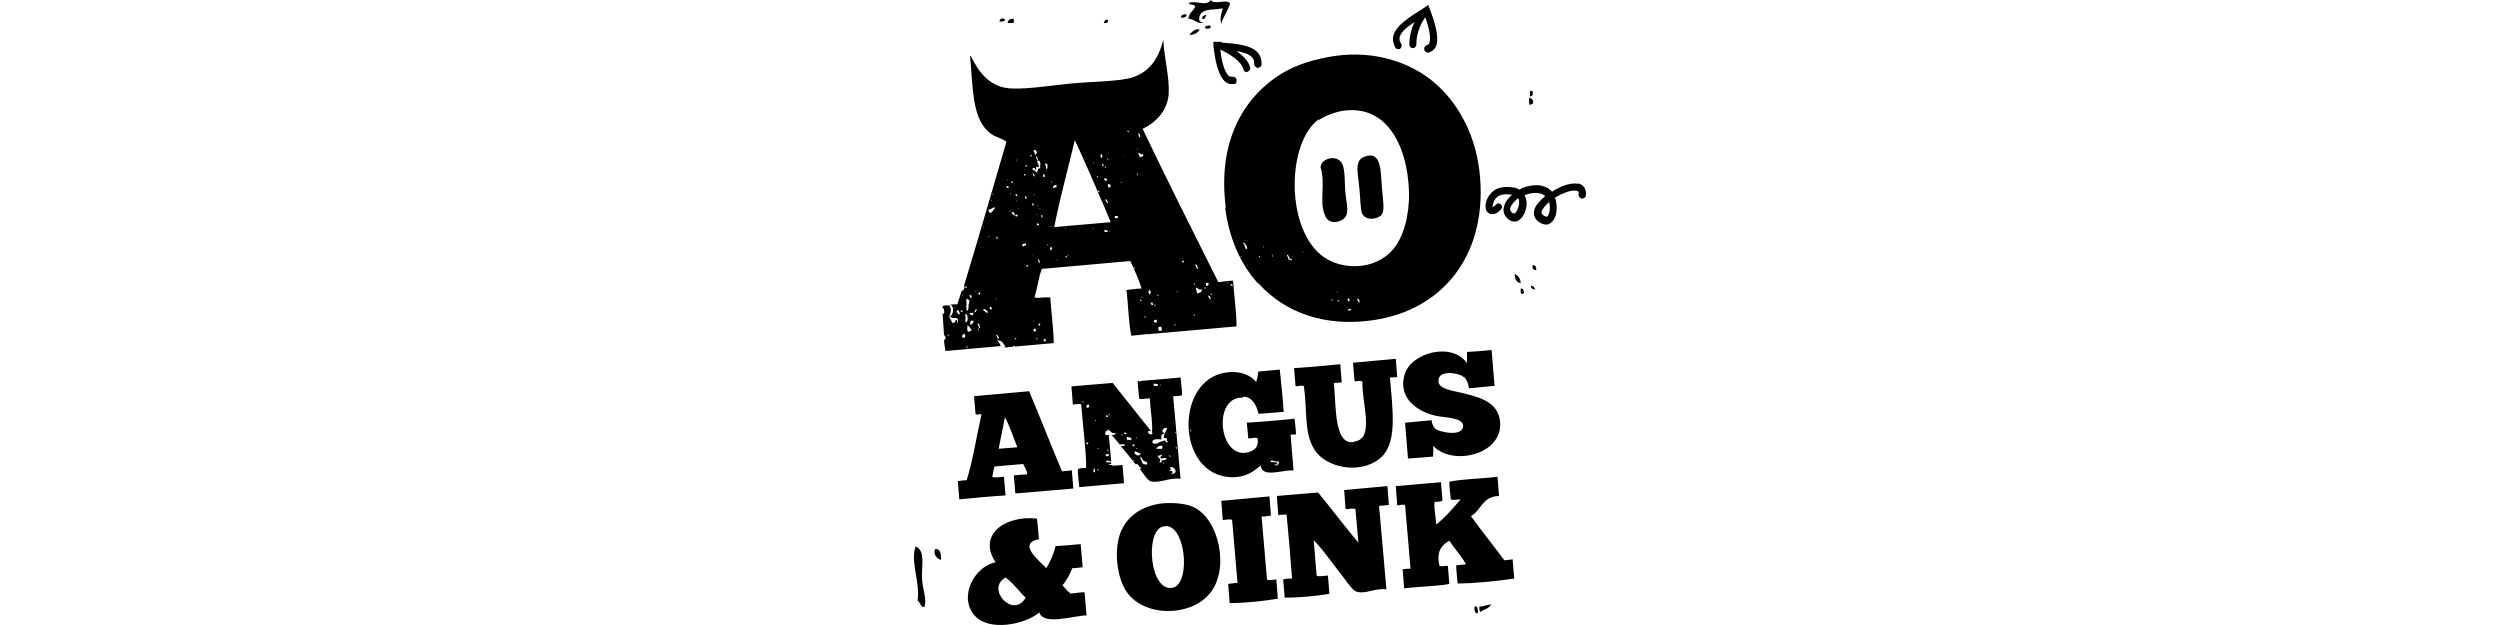 <?xml version="1.0" encoding="UTF-8"?>
<svg xmlns="http://www.w3.org/2000/svg" id="a" data-name="Layer 1" width="720" height="180" viewBox="0 0 1000 250">
  <path d="M585.83,150.99c.79.79,1.57,2.56,1.77,4.33,3.34-.39,6.88-.59,10.22-.98-.39-4.72-.79-9.63-1.18-14.35-3.34.39-6.49.59-9.83.79v4.52c-5.9-8.65-22.41-4.33-24.97,4.52-2.95,10.22,6.29,15.14,12.58,16.51h0c3.54.79,10.62.59,10.81,3.93.2,4.72-9.83,2.56-11.21,1.18-.79-.79-1.18-1.97-1.38-3.34-3.54.39-7.08.59-10.62.98.39,4.72.79,9.63,1.18,14.35l10.03-.79c0-1.57.2-2.75,0-4.33,8.06,8.65,29.69,3.15,26.54-11.21-1.57-6.88-9.04-8.45-15.34-10.03-3.34-.79-8.85-1.38-9.04-4.52-.39-4.72,8.06-3.54,10.03-1.77h0l.39.2ZM366.22,218.63c-2.16,6.09,1.97,14.75.79,21.63,1.18.39.98,2.75,2.75,2.56,1.18-3.34-.98-7.27-.98-12.39s1.18-10.03-2.36-11.8h-.2ZM497.16,158.66c3.54,0,5.31,2.95,6.29,6.88l10.03-.79c-.39-5.7-.98-11.4-1.57-16.91-2.95.2-5.7.59-8.65.79,0,1.57-.39,2.75-.79,4.13-2.36-2.75-6.09-4.13-9.83-3.93-23,.39-23,41.68.2,42.07h0c5.31,0,8.26-1.97,11.4-4.72.59,5.11,8.45,1.77,13.17,1.97-.39-4.72-.79-9.63-1.18-14.35h2.16c0-2.16-.39-4.13-.59-6.29-6.29.59-12.58,1.18-19.07,1.57l.59,6.29c1.18,0,2.95-.59,3.74,0,.39,3.34-.98,4.33-2.56,5.11-12.78,5.31-16.12-22.02-3.34-21.43h0v-.39ZM476.13,172.23c0-.59.2-.39.39,0,0,.59-.2.39-.39,0ZM511.51,184.61c0,.98-.2,1.57-1.38,1.57-.98-.39,0-.39.59-.39.79-1.18-1.38-.79-2.56-.98.59-1.38,1.18,0,3.15-.2h.2ZM499.13,28.9h0ZM544.94,85.52c1.57,3.15,6.49,1.97,7.67.39,1.38-1.57.59-5.9.2-10.22-.59-6.88,0-15.73-7.08-12.98-4.33,1.57-2.36,7.27-1.97,12.78.39,3.54.39,8.65,1.18,10.22h0v-.2ZM402.01,7.86c-.59-.79-2.36-.59-2.16.79.79,0,2.16,0,2.16-.79Z"/>
  <path d="M490.08,83.16c1.57,12.19,6.09,22.41,12.98,30.08,0,0,.39,0,.59.39h0c10.42,11.4,26.15,17.1,44.83,14.55,29.69-3.93,47.19-27.72,43.25-60.16-1.97-15.73-9.44-27.92-18.48-35.39-9.24-7.67-23.4-12.58-39.52-10.22-7.67,1.18-14.94,3.34-20.84,6.88-16.32,10.03-25.76,28.11-22.61,53.48h0l-.2.39ZM496.38,103.02c-.2-.2,0-.79,0-.59.39,0,0,.79,0,.59ZM497.16,97.52c0-1.18,1.57.39,1.77,1.77-1.18,1.38-.79-2.36-1.77-1.77ZM498.93,106.36c-.2,0,0-.79,0-.59.2.2,0,.79,0,.59ZM503.65,102.63c0-.59.2-.39.39,0,0,.59-.2.39-.39,0ZM521.15,101.06c-.2,0,0-.79,0-.59.2.2,0,.79,0,.59ZM532.55,120.32c0-.59.39-.59.59-.79,0,.59-.39.59-.59.79ZM534.91,120.72c0-.59.59-.59.79-.79,0,.59-.39.59-.79.79ZM535.11,116.59c.2,0,0,.79,0,.59-.2-.2,0-.79,0-.59ZM539.63,123.67c.2,0,.39,0,.79-.2.39,1.18-2.56.79-.79.2ZM538.84,119.54c.2,0,.39,0,.79-.2,0,.39.2.79.39.98-.2,0-.39,0-.79.2,0-.39-.2-.79-.39-.98ZM543.17,120.52c0-.39-.2-.79-.39-.98.59-.39.98.59,1.18,1.38-.39,0-.59-.39-.79-.39h0ZM527.64,47.97c1.97-1.38,4.92-2.56,7.86-3.34,18.48-3.93,27.52,12.78,28.11,32.24.2,9.04-2.16,18.09-6.49,23-7.08,8.26-20.84,8.65-28.9,1.97-14.16-11.99-13.17-45.02-.79-54.07l.2.2ZM514.86,101.84h0c.79,0,.79,2.36,1.77,1.77.39,1.57-.98-.39-1.38.39.39-1.38-.59-.98-.39-2.16h0ZM508.57,101.45c.59,0,.98,2.16.39.98v-.59s-.79-.59,0-.59l-.39.2ZM505.42,98.5c.2.2,0,.79,0,.59-.2-.2,0-.79,0-.59Z"/>
  <path d="M530.19,86.7c1.97,3.74,7.47,1.97,8.45-.79.79-2.36-.39-6.49-.59-10.22-.2-2.95,0-7.86-1.18-10.22h0c-1.97-3.74-8.26-2.36-8.65,1.38,2.16,6.88-.79,14.35,1.97,19.66h0v.2ZM374.09,219.61c-.98,1.97.59,3.93,2.36,4.33,0-2.16-.2-4.52-2.36-4.33ZM399.45,136.25h0c1.18-.2,1.97,1.18,2.75,2.56-.39,0-.59,0-.59.2,1.18,0,2.36-.2,3.74-.39,0-.2.39-.39.59-.39v.39c5.11-.39,10.42-.98,15.53-1.38,0-5.5-.98-12.39-1.38-18.28h-1.97c-1.57,0-3.15.39-4.33,0,1.18-3.74,1.57-7.86,2.95-11.4,11.8-.98,23.59-2.16,35.39-3.15,1.57,3.54,3.34,7.08,4.52,11.01-1.97,0-4.13.39-6.09.59.79,5.9.79,12.78,1.97,18.28l5.9-.59c0-.2.39-.2.59,0,11.8-.98,23.79-2.16,35.59-3.15,0-5.7-.98-12.39-1.38-18.28-1.97,0-3.93.39-5.9.59-10.22-20.45-20.45-40.7-30.28-61.34,5.11-2.36,9.83-7.08,10.42-13.76.39-7.08-1.77-14.16-2.16-21.82-1.77,7.08-5.5,13.76-14.35,15.53-5.9,1.18-14.55,1.18-22.81,1.97-8.06.79-16.51,2.16-22.81,1.97-9.24,0-13.76-6.49-16.91-12.78,0,0,0-.39-.39-.2,1.18,13.17.79,25.36,8.06,30.87,1.97,1.57,4.13,1.77,6.49,3.34-5.7,19.27-11.21,38.73-17.1,58h1.18c.2.98-.79.2-.79.2-.39.2-.2,1.38-.79,1.38h-.39c-.59,1.77-1.18,3.74-1.77,5.5-.98,0-1.97,0-2.95.2,1.77.2,1.57,4.13,0,4.52.79,1.77,3.74-.59,3.15,2.56-.59.39,0-.98-.39-.98-.79-.39-.39,1.18-1.57,1.18-.59,0-.79-1.97-1.38-1.97-.2-1.97,1.38-2.36,0-5.11-.79,0-1.77,0-2.56.2,0,0,0,.39-.2.39v1.18-.59c.59-.39.79,1.57.59,2.16h-.59c.2,2.75.39,5.7.59,8.65.59,0,.98,1.97,0,1.77,0,1.57.39,3.15.59,4.52l22.02-1.97c-.2-1.18-.98-1.57-1.57-2.95h0l.79.79ZM418.13,135.46c0,.39.2.79.39.98-.2,0-.39,0-.79.2,0-.39-.2-.79-.39-.98.2,0,.39,0,.79-.2ZM416.16,129.76c-.2.39-.39.79-.79.2,0-.59.59-.79.79-.2ZM493.03,114.03c0,.79-.39,0-.79.2,0-.79.59-.79.79-.2ZM491.07,112.85c.39.2,0,.79,0,.59-.2-.2,0-.79,0-.59ZM484.78,120.91c-.2-.2,0-.79,0-.59.2.2,0,.79,0,.59ZM484.78,117.37c0,.59-.39.59-.59.79,0-.59.39-.59.59-.79ZM484.38,119.73c-.39,0-.59-.39-.79-.39,0-.39-.2-.79-.39-.98.59-.39.98.59,1.18,1.38h0ZM482.42,113.25c.2,0,.39,0,.79-.2.59.98,0,1.18-.79,1.38v-1.18h0ZM482.22,115.21c0,.59-.2.39-.39,0,0-.59.2-.39.39,0ZM480.65,115.6c.39,1.38-.98,1.57-1.77,1.77-.2-.79-.39-1.38-.59-2.16.79-.59,1.38,1.38,2.36.39ZM478.68,107.54c0-.59-.39-.98-.59-1.57.59-.98,1.57,2.16.59,1.57ZM477.9,113.64c0,.59-.2.39-.39,0,0-.59.2-.39.39,0ZM477.9,126.02c0,.59-.2.39-.39,0,0-.59.2-.39.39,0ZM473.57,104.4c0,.79-.59.79-.79.2,0-.79.39,0,.79-.2ZM470.82,116.39c.39.2,0,.79,0,.59-.2-.2,0-.79,0-.59ZM470.23,129.56c0,.59-.39.59-.59.79,0-.59.39-.59.59-.79ZM464.53,130.74c.59,1.97,0,1.57-.98,1.57-.59-1.97,0-1.57.98-1.57ZM463.35,118.16c0,.59-.2.39-.39,0,0-.59.2-.39.39,0ZM462.17,122.09c0,.59-.2.39-.39,0,0-.59.2-.39.39,0ZM462.76,128.97c-.2,0-.39,0-.59.2,0-.39-.39-.39-.59-.39-.39-.98,1.38-1.38,1.18,0h0v.2ZM461.38,121.9c-.2,0-.39,0-.79.2,0-.39-.2-.79-.39-.98.2,0,.39,0,.79-.2,0,.39.2.79.39.98ZM459.61,116.39c.39,0,.2-.39,0-.59.59-.39,1.18,2.36,0,1.77,0-.39-.2-.79-.39-.98h0l.39-.2ZM456.66,120.32h-.59v-.59s.39.2.59.39h0v.2ZM456.86,119.14h-.2v-.39h.2v.59h0v-.2ZM458.23,126.81c0,.59-.2.39-.39,0,0-.59.2-.39.39,0ZM457.25,61.54c.39,1.18-.79,1.18-1.38,1.38,0-.59-.39-1.18-.59-1.77.59-.39.98,1.18,1.97.39h0ZM455.68,54.85c0-.39-.2-.79-.39-1.38.39-.79,1.38,1.77.39,1.38ZM455.09,59.77c0,.59,0,.39-.2,0,0-.59,0-.39.2,0ZM455.09,69.8c0,.59,0,.39-.39,0,0-.59.2-.39.39,0ZM453.91,107.15c0,.59,0,.39-.39,0,0-.59.2-.39.39,0ZM451.55,52.49c0,.59-.39.59-.59,0,0-.59.2,0,.59,0ZM405.94,135.86c0-.59.2-.59.59-.79,0,.59-.39.59-.59.79ZM412.82,102.63c-.2,0,0-.59,0-.59.2,0,0,.59,0,.59ZM412.82,81.4h.59c0,.39,0,.59.2.79h-.59s0-.39-.2-.59v-.2ZM413.41,128.19c.2.2,0,.79,0,.59-.2-.2,0-.79,0-.59ZM414.98,135.46c0,.59-.2.39-.39,0,0-.59.2-.39.39,0ZM414.19,132.71c-.39,0-.59-.39-.79-.39-.39-1.18,1.57-1.18.79.39ZM413.41,78.25c0-.39.2-.39.39-.59,0,.39-.2.39-.39.59ZM413.01,69.4c.39,0,.79.39.98,1.18-.39,0-.79-.39-.98-1.18ZM414.98,85.52c0,.39-.2.39-.39.59,0-.39.2-.39.39-.59ZM415.18,81.98c.2,0,0,.59,0,.59-.2,0,0-.59,0-.59ZM414.78,89.26c.2,0,.39.39.79.2.2.98-1.18.98-.79-.2ZM415.57,105.18c0-.39-.2-.79-.39-1.38.39-.79,1.18,1.77.39,1.38ZM415.96,83.75c-.2,0,0-.59,0-.59.2,0,0,.59,0,.59ZM418.32,68.62c0-.39.2-.39.39-.59,0,.39-.2.39-.39.59ZM418.91,97.91c0-.59.2-.39.2,0,0,.59-.2.39-.2,0ZM422.85,104.2c-.2,0,0-.59,0-.59.2,0,0,.59,0,.59ZM426.58,90.83c0,.39-.2.39-.39.59,0-.39.2-.39.39-.59ZM426.19,102.83c0-.59.39-.59.59,0,0,.59-.2,0-.59,0ZM426.97,102.43c0-.39.2-.39.39-.59,0,.39-.2.39-.39.59ZM437,91.82c0-.39.2-.39.39-.59,0,.39-.2.39-.39.59ZM441.72,92.6c0-1.38.98,0,1.38-.39.2.98-1.18.59-1.38.39ZM443.88,92.8c-.2,0,0-.59,0-.59.2,0,0,.59,0,.59ZM449.19,62.13c.2,0,0,.59,0,.59v-.59ZM448.8,72.74c0,.39-.2.39-.39.59,0-.39.2-.39.39-.59ZM447.22,86.51c.39.79-1.38,1.38-1.38,0,.59-.39.79,0,1.38,0ZM444.08,73.73c.39,1.57,0,1.18-.79,1.18-.39-1.57,0-1.18.79-1.18ZM443.29,81.2c-.59,0-.98-.59-1.18-1.57.59,0,.79.59,1.18,1.57ZM443.29,63.7c0,.59,0,.39-.39,0,0-.59.2-.39.39,0ZM442.31,66.85c0,.59-.2.39-.39,0,0-.59.2-.39.39,0ZM442.7,72.35h-.59c0-.39-.2-.39-.39-.39-.39-.79,1.18-.98.98,0v.39ZM441.52,66.45h-.59c0-.2,0-.59-.2-.79h.59c0,.39,0,.59.2.79h0ZM440.34,61.73h0c.59-.39.98,1.77,0,1.38,0-.2,0-.59-.2-.79.2,0,.2-.2,0-.59h.2ZM439.75,76.68c0,.59-.2,0-.59,0,0-.59.39-.59.59,0ZM439.16,70.58c0,.59-.2.39-.39,0,0-.59,0-.39.39,0ZM437.79,64.09h0v.39h0v-.2h0v-.2ZM437.39,64.88s.39.2.39.39h-.39v-.59.2ZM429.92,56.03c3.74,8.06,7.47,16.51,11.01,24.97h.2c0,.39,0,.59.2.79h0c.98,2.36,1.97,4.72,2.95,7.08-7.47.59-15.14,1.38-22.61,1.97,2.36-11.8,5.5-23.2,8.26-34.8h0ZM422.45,73.92c.79,1.38-.79.98-1.18,1.38-.2-.98.39-1.18,1.18-1.38ZM420.09,99.88v-.98h.59c.39.79,0,.98-.59,1.18v-.2ZM420.68,72.74c0,.59-.2.39-.2,0,0-.59.2-.39.2,0ZM420.49,90.24c0,.39-.2.39-.39.59,0-.39.2-.39.39-.59ZM418.91,65.67c0,.79.39,1.97-.39,1.97-.2-1.38,0-.98-.59-2.16h0c.39-.2.59.2.98,0h0v.2ZM417.14,69.6c.79,0,.79.39.79,1.18h-.59c-.2-.39,0-.59,0-1.18h-.2ZM416.95,86.11c0,.39,0,.59.2.79h-.59c0-.39,0-.59-.2-.79h.59ZM415.77,64.29c.79,1.57,0,1.77.39,3.15h0c-1.38-.59-.59,1.18-1.77,1.57-.98-1.57.59-.98,0-2.36.39.2.79.2,1.18,0,.59,0-1.77-2.75,0-2.36h.2ZM414.78,64.09c0-.39-.2-.79-.39-1.38.39-.79,1.18,1.77.39,1.38ZM414,61.93c0-.59-.39-1.18-.59-1.77,1.18-.79,1.97,1.38.59,1.77ZM414,68.22h-.59c0-.39-.2-.39-.39-.39-.39-.79,1.18-.98.98,0v.39ZM412.82,61.93c0,.59-.39.59-.79.79,0-.59.39-.59.79-.79ZM410.66,106.76c0-.39,0-.59-.2-.79h.59c0,.39,0,.59.2.79h-.59ZM410.66,65.86c0,.39,0,.59.2.79h-.59s0-.39-.2-.59h.59v-.2ZM410.85,79.63c-.2,0-.39-.39-.79-.2,0-.39,0-.59-.2-.79.59-.39.79.39.98,1.18v-.2ZM410.07,69.4c0,.39,0,.59.2.79h-.59s0-.39-.2-.59h.59v-.2ZM410.46,97.32c0,1.38-.59.59-1.38,1.38-.79-1.57.98-.98,1.38-1.38ZM407.31,83.16c.2,0,0,.59,0,.59-.2,0,0-.59,0-.59ZM406.92,63.7c0,.39-.2.39-.39.59,0-.39.2-.39.39-.59ZM406.72,77.66c0,.39,0,.59.2.79h-.59c0-.39,0-.59-.2-.79h.59ZM406.53,80.41c-.2,0,0-.59,0-.59.2,0,0,.59,0,.59ZM406.13,86.11c.59-.39.79-.59.98.39-.2,0-.59,0-.79.2,0-.98-1.18,0-1.57-1.77.59-.39.98,0,1.18,1.18h.2ZM405.15,72.94c0,.39-.39.59-.59,0,0-.59.39-.59.59,0ZM403.77,84.74c0-.39.2-.39.39-.59,0,.39-.2.39-.39.59ZM404.17,77.46c0,.59-.2.39-.2,0,0-.59.2-.39.2,0ZM402.99,71.76c.2,0,0,.59,0,.59-.2,0,0-.59,0-.59ZM403.38,75.3c-.2,0-.39-.39-.79-.2-.2-.98,1.18-.98.79.2ZM379,134.48c0-.59.39-.59.59-.79,0,.59-.39.59-.59.79ZM397.29,77.27c0,.39-.2.39-.39.59,0-.39.2-.39.39-.59ZM396.7,79.82c0,.39-.2.39-.39.59,0-.39.2-.39.39-.59ZM390.21,116.19c.2,0,0,.79,0,.59-.2-.2,0-.79,0-.59ZM388.44,117.96c0,.39.2.79.39.98-.2,0-.39,0-.79.2,0-.39-.2-.79-.39-.98.2,0,.39,0,.79-.2ZM388.44,125.24c.2,0,.39,0,.79-.2.79,2.56-2.95-.39-.79.2ZM386.67,122.09c0-.79-.59-2.56.39-2.56,0,.59.39.39.59.39.2.59,0,1.57-.2,1.77,0,.98,0,1.97-.39,2.56-.79,0-.39-.79-.39-.98s-.39-.98-.39-.98h.39v-.2ZM384.9,117.96c.2.2,0,.79,0,.59-.2,0,0-.79,0-.59ZM381.75,123.67c-.2-.2,0-.79,0-.59.2,0,0,.79,0,.59ZM383.13,125.43s-.2-.79-.59-.39c.39-2.95,2.56,1.97.59.39ZM384.31,124.45c0-.79.39,0,.79-.2,0,.59-.59.79-.79.2ZM384.9,134.87c-.2-1.18.59-1.57,1.18-.98.2,1.18-.59,1.57-1.18.98ZM386.08,128.78c0-.98.39-1.57,0-2.95.79-1.38,1.77,3.54,0,2.95ZM386.47,138.61c-.2-.79.39,0,.59.39.2.79-.39,0-.59-.39ZM387.26,132.71c-.79-1.18,0-1.57-.39-2.75.59.59,1.38.98,1.77,2.36-.39,0-.98.39-1.38.39ZM388.05,129.96c0-1.57.2-1.97,1.38-1.57,0,.79-.59,1.38-1.38,1.57ZM389.82,124.65s.39-1.18.79-.98c.39.39-.98,1.97-.79.98ZM391.19,131.73c0-.59.2-.39.39,0,0,.59-.2.39-.39,0ZM391.58,131.14c0-.59-.39-1.18-.59-1.57.59-.98,1.57,2.16.59,1.57ZM391.39,117.57c0-.79.59-.79.79-.2-.2.39-.39.79-.79.2ZM393.55,90.44c.2,0,0,.59,0,.59-.2,0,0-.59,0-.59ZM393.35,124.06c0-1.38,1.38.39,1.77.59,0,1.38-1.38-.39-1.77-.59ZM395.32,94.96c0-.39.2-.39.39-.59,0,.39-.2.39-.39.59ZM396.11,123.86c0-.39-.2-.79-.39-.98.2,0,.39,0,.79-.2,0,.39.2.79.39.98-.2,0-.39,0-.79.2ZM397.48,83.95c-.59.39-1.38,2.56-2.16,0,1.57-.39,1.57-.98,2.75-.98,0,.59-.39.59-.79.79l.2.2ZM398.66,94.96c-.2-.79.59,0,.39.39,0,.59-.98-.39-.39-.39ZM398.66,119.93c-.2-.2,0-.79,0-.59.2.2,0,.79,0,.59ZM398.47,134.09c.59-.39.98.59,1.18,1.38-.39,0-.59-.39-.79-.39,0-.39-.2-.79-.39-.98h0ZM488.91,16.91c-.2,0-.39,0-.59-.2h-2.95v1.57c.59,5.31,1.77,12.19,4.92,14.55.79.59,1.57.79,2.36.79h.98c.79,0,1.18-.98.98-1.77,0-.79-.98-1.18-1.77-1.18-.39,0-.79,0-1.18-.2-1.57-1.18-2.95-5.11-3.54-10.62,3.15,1.38,8.45,4.52,9.24,7.86,0,.59.59.98,1.18,1.18.79-.2,1.77-.98,1.57-1.77-.59-2.56-2.95-4.92-5.5-6.68,2.56.39,5.11,1.18,6.29,2.56.59.59.79,1.38.79,2.56,0,.79.59,1.57,1.38,1.57s1.57-.59,1.57-1.38c0-1.77-.39-3.34-1.38-4.52-2.75-3.34-9.24-3.74-13.76-4.13h-.79l.2-.2ZM443.1,7.86c-1.18,0-1.38.59-1.57,1.38.98,0,1.97,0,1.57-1.38ZM480.84,7.47c.79.59,1.57-.59,1.57-1.57-.79.2-1.57.59-1.57,1.57ZM475.73,13.96c2.16,0,3.34-.79,4.13-2.16-1.57-.59-3.15.98-4.13,2.16ZM405.54,9.04v-1.38c-1.18-.59-2.95.79-2.36,1.57.79,0,1.77,0,2.56-.2h-.2ZM484.19,10.22c-.98,0-2.36,0-2.16.98.59.59,2.75.39,2.16-.98Z"/>
  <path d="M481.43,8.85c-.79,0-1.57,0-1.77-.98,0-4.72,4.92-3.74,9.44-4.52-.39,1.77-1.38,3.93-.59,6.09.98-3.15,2.75-5.31,3.54-8.06-1.38-1.97-6.49.79-7.67-1.38-1.97,2.75-6.09,0-8.85,1.18.39,1.18,2.36.2,2.56,1.57-.79,1.57-2.56,2.56-2.75,4.72,2.36,0,3.74,2.56,6.09,1.38h0ZM474.55,5.7c-1.18,0-2.16.2-2.16,1.38,1.18,0,2.36,0,2.16-1.38ZM506.8,231.8h0c-.79-8.45-1.38-16.71-2.16-25.17,1.18,0,2.36-.2,3.74-.39-.2-2.56-.39-5.11-.59-7.67-6.49.59-12.78,1.18-19.27,1.77.2,2.56.39,5.11.59,7.67,1.18,0,2.95-.59,3.74,0l2.16,25.17c-1.18,0-2.36.2-3.74.39.2,2.56.39,5.11.59,7.67,5.9,0,13.57-.79,19.27-1.77-.2-2.56-.39-5.11-.59-7.67-1.18,0-2.95.59-3.74,0ZM558.9,150.99h0l-.59-7.47c-5.7.59-11.4.98-17.1,1.57l.59,7.27c.79.59,2.36-.59,3.15.39-.2,8.06,4.33,20.84-1.57,23.4-10.03,4.52-8.85-13.76-9.83-23,.98,0,1.97,0,3.15-.2-.2-2.36-.39-4.92-.59-7.27-6.09.59-12.19,1.18-18.48,1.57.2,2.36.39,4.92.59,7.27.98,0,2.75-.59,3.34,0,1.38,9.44,0,18.68,4.13,25.17,4.33,7.27,17.89,10.22,25.95,3.93,7.47-5.7,5.5-18.87,4.33-32.64.98,0,1.97,0,3.15-.2h0l-.2.2ZM477.11,202.7c-3.54-1.57-9.63-1.77-13.57-1.18-8.65,1.57-12.98,6.09-15.14,11.01-2.95,6.88-1.77,17.89,1.97,23.79,6.88,10.62,25.76,10.62,33.62.98,8.06-9.83,3.54-30.08-6.88-34.6h0ZM468.85,235.14c-8.85,1.38-10.81-21.82-4.13-24.38,9.44-3.54,12.19,23.2,4.13,24.38ZM613.16,36.37h-1.18v2.16c1.38,0,1.18-.98.98-2.16h.2ZM472.39,150.99l-16.12,1.38c0,.2-.39.39-.59.39v-.39h-.59c0,2.36.39,4.72.59,7.08.98.59,3.34-.39,4.33,0,0,4.33,1.18,9.44.79,13.37,0,.2.39.59,0,.79-1.38.79-2.36-1.77-.59-1.18l.39.2c-5.31-6.49-10.42-13.17-15.53-19.46-5.5.39-11.01.98-16.51,1.38.2,2.36.39,4.92.59,7.27.98,0,2.75-.59,3.34,0,.59,8.45,1.97,17.5,1.97,25.36-1.18,0-2.75,0-3.34.59,0,2.36.39,4.72.59,7.08,5.9-.59,11.99-.98,17.89-1.57-.2-2.36-.39-4.92-.59-7.27-1.38,0-3.54.59-4.52,0h-.59c-.98-.2,0-.39.59-.39v-.59c-.39-.2-1.57,0-2.16-.2.59-1.18.98-.39,2.16-.2-.39-3.54-.59-7.08-.98-10.62h-1.38v-.79c0-.98.79-.98,1.18-1.18h0v-.2c.98.39.79,1.57,2.95,1.38h0c0,.59-.59.79-1.57.79.98,1.18,2.16,2.56,3.34,3.93v-.2h1.77c.59.59-.79.79-1.57.59,1.97,2.36,4.13,4.92,6.09,7.47l.39-.2h0c.59.2.98.79.98,1.18h.59v.79h-.39c1.18,1.38,2.95,4.52,4.33,4.92,3.74.98,7.27-1.57,11.99-.98-.98-11.01-1.97-22.02-2.95-33.03,1.18,0,2.36,0,3.54-.39,0-2.36-.39-4.92-.59-7.27h0l.2.2ZM433.07,160.82c0-.59.2-.39.39,0,0,.59-.2.39-.39,0ZM443.49,180.48c-.59,0-.39-.59-.59-.79.59,0,.39.59.59.79ZM442.31,181.66h1.18v.79h-1.18v-.79ZM435.03,177.73c-.79,0-.59-.79,0-.79.79.2,0,.39,0,.79ZM434.64,163.18v-1.18c.2,0,.39,0,.79-.2.59,1.18,0,1.18-.79,1.38h0ZM437.98,188.15v.79c-1.38,0,0-2.95,0-.79ZM438.18,168.49c-.2-.2,0-.79,0-.59.39.2,0,.79,0,.59ZM439.16,188.15c-.59,0-.39-.39,0-.39.59,0,.39.39,0,.39ZM439.56,179.5c-.39,0-.79-.39-.59-.39.39,0,.79.39.59.39ZM442.31,166.72c0-.79.59-.79.79-.2,0,.79-.39,0-.79.2ZM443.29,166.33c0-.59.39-.59.59-.79,0,.59-.39.59-.59.79ZM455.09,179.7c-.39,0-.79-.39-.59-.39.39,0,.79.39.59.39ZM454.3,174.98c.39,0,.79.39.59.39-.39,0-.79-.39-.59-.39ZM449.19,174.19c-.39,0-.79-.39-.59-.39.39,0,.79.39.59.39ZM449.78,173.6c-.59-.39.98-.98.59-.39,1.18,0-.39.59-.59.39ZM452.53,175.96h-1.77v-1.18c.98,0,.98.39,1.77.39v.79ZM453.52,177.73c.79.2,0,.39,0,.79-.79,0-.59-.79,0-.79ZM453.71,184.42c-.39,0-.79-.39-.59-.39.39,0,.79.39.59.39ZM453.91,180.48c.79.2,1.38.59,2.36.98-.39,1.38-2.95.59-2.36-.98ZM458.82,185.79c-2.75.2-1.77-1.77-2.75-2.56.39-1.18.79.59,1.18.79,0,.79,2.16.39,1.57,1.57v.2ZM464.33,153.75c.2,0,0,.79,0,.59-.2-.2,0-.79,0-.59ZM463.15,153.55c.39,1.38-1.38.79-1.77.59,0-1.57,1.18,0,1.77-.59ZM465.71,185.4c-.39,0-.79-.39-.59-.39.39,0,.79.39.59.39ZM464.72,184.22c0,.39,0,.59-.59.79-.79.98,0-.59,0-.79,0-.98-1.18-1.38-.98-1.97.59,0,.98,0,1.18-.39,1.57,0-.79.59,0,1.57h0c1.57,0,1.18-.59,2.36,0-.2.39-.79.79-1.77.59h0l-.2.2ZM462.56,179.31c.59-.59.98-1.18,2.36-.98h0v1.18h-2.36v-.2ZM465.71,176.36c-2.16,0-2.95,1.97-4.72.79-.39-1.57,1.57-1.57,3.54-1.38v-1.57c0-.39,1.57-.79,1.18-1.18h-.59c-.39-.79,0-2.16,1.77-1.77-.39,1.38-1.38,2.16-1.38,3.74,0,.39.98.2,1.18.39.39.39-.59,1.18.59,1.18-.59,1.18-1.18-.59-1.77-.59h0l.2.39ZM468.26,182.84c-.59,0-.39-.59-.59-.79.59,0,.39.59.59.79ZM470.23,178.72c.59,0,.39.59.59.79-.59,0-.39-.59-.59-.79ZM470.03,172.82c.39,0,.79.39.59.39-.39,0-.79-.39-.59-.39ZM468.46,189.53c.79-.59.59-.79.2-1.18h-.79v-.39h.59c-.2-.39-.59-.59-.2-1.18h0c2.16,0,2.95,2.95.39,2.75h-.2ZM401.42,190.71h0c-1.38,0-3.54.59-4.52,0,.39-1.38.39-2.95.98-4.13,3.93-.39,7.67-.59,11.4-.98.59,1.18,1.77,3.15,1.57,4.13l-5.31.39c.2,2.36.39,4.92.59,7.27,7.67-.59,15.53-1.38,23.2-1.97-.2-2.36-.39-4.92-.59-7.27l-3.93.39c-4.52-10.62-8.65-21.43-13.17-32.05l-22.02,1.97c.2,2.36.39,4.72.59,7.08.2.79,2.16-.39,2.36.39-1.97,8.65-3.34,17.89-5.9,26.15-1.18,0-2.36.2-3.54.39.2,2.36.39,4.92.59,7.27,6.09-.59,12.19-1.18,18.48-1.57-.2-2.36-.39-4.92-.59-7.27h0l-.2-.2ZM402.01,166.92c1.97,3.74,3.34,8.06,4.92,11.99l-7.47.59c.79-4.33,1.77-8.45,2.56-12.78v.2ZM428.15,237.3c-1.18-.79-2.16-2.16-3.15-3.15,1.57-1.97,2.95-4.33,3.93-6.88,1.38,0,2.75-.2,4.13-.39-.2-3.15-.59-6.29-.79-9.24-3.34.39-6.68.59-10.03.79-.79,3.34-2.16,6.29-3.74,8.85-2.16-2.56-11.99-9.83-2.95-11.6-.2-2.75-.39-5.5-.79-8.26-12.98-1.38-23.79,6.68-16.51,17.5-8.45,1.57-15.14,13.96-8.26,21.43,5.7,6.29,19.86,3.54,25.76-1.38,1.57,5.31,13.17,1.38,18.87,1.18-.2-3.15-.59-6.29-.79-9.24-1.97,0-3.93.39-5.9.59h0l.2-.2ZM402.2,231.01c3.15,2.16,5.31,5.5,8.06,8.06-4.92,8.65-16.12-3.54-8.06-8.06ZM554.96,194.44h0c-5.7.59-11.6.98-17.3,1.57.2,2.56.39,5.11.59,7.67,1.18,0,3.15-.59,3.93,0,.39,4.52.79,8.85,1.18,13.37-5.5-6.49-10.62-13.37-16.12-20.05-5.5.39-11.01.98-16.51,1.38.2,2.56.39,5.11.59,7.67.98,0,2.75-.59,3.34,0,.79,8.45,1.57,16.91,2.16,25.36-1.18,0-2.36,0-3.54.39.2,2.36.39,4.92.59,7.27,5.31,0,12.58-.59,17.89-1.57-.2-2.36-.39-4.92-.59-7.27-1.38,0-3.54.59-4.52,0-.39-4.72-.79-9.44-1.18-14.16,4.13,4.13,8.45,10.62,12.58,15.73.98,1.38,3.34,4.72,4.72,4.92,3.74.98,7.08-1.57,11.8-.98-.98-11.21-1.97-22.22-2.95-33.42,1.38,0,2.56-.2,3.93-.39-.2-2.56-.39-5.11-.59-7.67h0v.2ZM612.96,106.17c0,1.18.39,2.16,1.57,1.77,0-1.18-.39-2.16-1.57-1.77ZM612.37,114.23c0,1.18.79,1.57,1.77,1.57-.39-.98-.98-1.38-1.77-1.57ZM589.76,242.61h0c0,1.18,0,2.75,1.18,2.75.59-.39,0-2.36-.2-2.75h-.98ZM631.25,73.53h0c-2.75-.59-6.88.79-10.42,3.15-1.57-1.77-5.11-3.93-11.6-1.57-.39,0-.79.39-1.38.79-.98-.59-1.97-.98-3.15-.98-2.75-.39-5.7,0-7.47,1.57-2.16,1.77-3.34,4.72-2.95,6.68,0,1.18.79,1.97,1.77,2.36,1.38.39,2.75,0,4.33-1.77.59-.59.59-1.38,0-1.97s-1.38-.59-1.97,0h0c-.59.59-.98.98-1.38.98,0-.79.39-2.75,1.77-3.93,1.18-.98,3.34-1.38,5.31-.98h.79c-1.57,1.38-2.95,2.95-3.34,4.92-.39,1.57,0,2.95.98,4.13,1.97,2.36,4.33,1.97,5.5.79,2.36-1.97,3.54-6.68,1.77-9.63h0c2.56-.98,6.09-1.57,8.26.39-2.16,1.77-3.93,3.74-4.33,5.5-.39,1.18-.59,4.13,3.54,5.7.39,0,.79.2,1.18.2.98,0,1.97-.59,2.75-1.57,1.57-1.97,1.97-5.9.79-9.24,2.95-1.77,6.49-3.15,8.45-2.75.79,0,1.18.39.98,1.57,0,.79.59,1.57,1.38,1.57s1.57-.59,1.57-1.38c.2-2.56-.98-4.33-3.34-4.72h0l.2.2ZM606.28,85.13c-.39.2-.79.59-1.77-.39-.39-.39-.59-.98-.39-1.57.39-1.38,1.77-2.75,3.15-3.93.98,1.57,0,4.92-1.18,5.9h.2ZM619.26,86.31c-.39.39-.59.39-.79.39-2.16-.79-1.97-1.77-1.77-2.16.39-1.18,1.57-2.56,2.95-3.74.59,2.16.2,4.72-.59,5.7h0l.2-.2ZM592.12,244.78c1.38-.98,3.54-1.38,4.33-2.95-1.77,0-2.75.79-4.72.79,0,.79,0,1.77.39,2.16ZM605.89,109.51c0,2.16.79,3.54,2.36,3.74,0-2.16-1.18-2.95-2.36-3.74ZM605.1,223.74l-3.34.39c-4.33-5.9-9.04-11.6-13.37-17.69,4.13-2.36,4.52-7.86,11.21-8.06-.2-2.56-.39-5.11-.59-7.67-6.29.79-13.37.79-19.27,1.97,0,2.36.39,4.72.59,7.08.79.39,2.56,0,3.93,0-2.95,3.34-6.49,7.67-9.83,10.03,0-2.95-.98-6.49-.59-9.04.98,0,2.56,0,3.15-.59-.2-2.36-.39-4.92-.59-7.27-6.09.59-12.19.98-18.09,1.57.2,2.56.39,5.11.59,7.67.98,0,2.56-.59,3.15,0,.79,8.45,1.38,16.91,2.16,25.36-.98,0-1.97,0-3.15.2.2,2.56.39,5.11.59,7.67,5.9-.79,12.78-.79,18.09-1.77-.2-2.36-.39-4.92-.59-7.27-1.18,0-2.56.39-3.34,0-1.38-5.7.79-8.26,3.93-10.03,2.16,3.34,4.72,5.9,6.68,9.44l-3.93.39c0,2.36.39,4.92.59,7.27,6.88,0,15.73-.98,22.61-1.97-.2-2.36-.39-4.92-.59-7.27h0v-.39ZM608.25,115.41c.2.59-.39,2.56.79,2.16,1.18-.2.2-2.56-.79-2.16ZM560.08,19.46h0c.59-.39.79-1.38.39-1.97-.59-.79-.79-1.57-.59-2.56.39-2.16,3.15-4.33,5.9-6.09-2.36,5.11-1.97,9.04-1.97,9.24,0,.79.79,1.18,1.38,1.18h0c.79,0,1.38-.79,1.38-1.57,0-.2-.39-5.11,3.54-10.81,1.77,4.92,2.36,8.85,1.57,10.42,0,.39-.59.59-.98.79-.79.2-1.18.98-.98,1.77,0,.59.79,1.18,1.38,1.18s.2,0,.39,0c1.18-.39,2.16-1.18,2.75-2.16,1.77-3.54-.39-10.22-2.36-15.34l-.59-1.57-1.38.98c-.59.39-1.38.98-2.16,1.38-3.93,2.56-9.44,5.9-10.42,10.03-.39,1.57,0,3.15.79,4.72.39.59,1.38.79,1.97.39h0ZM611.59,39.12c0,.98,0,1.97.2,2.75,2.56,0,1.38-2.75-.2-2.75Z"/>
</svg>
